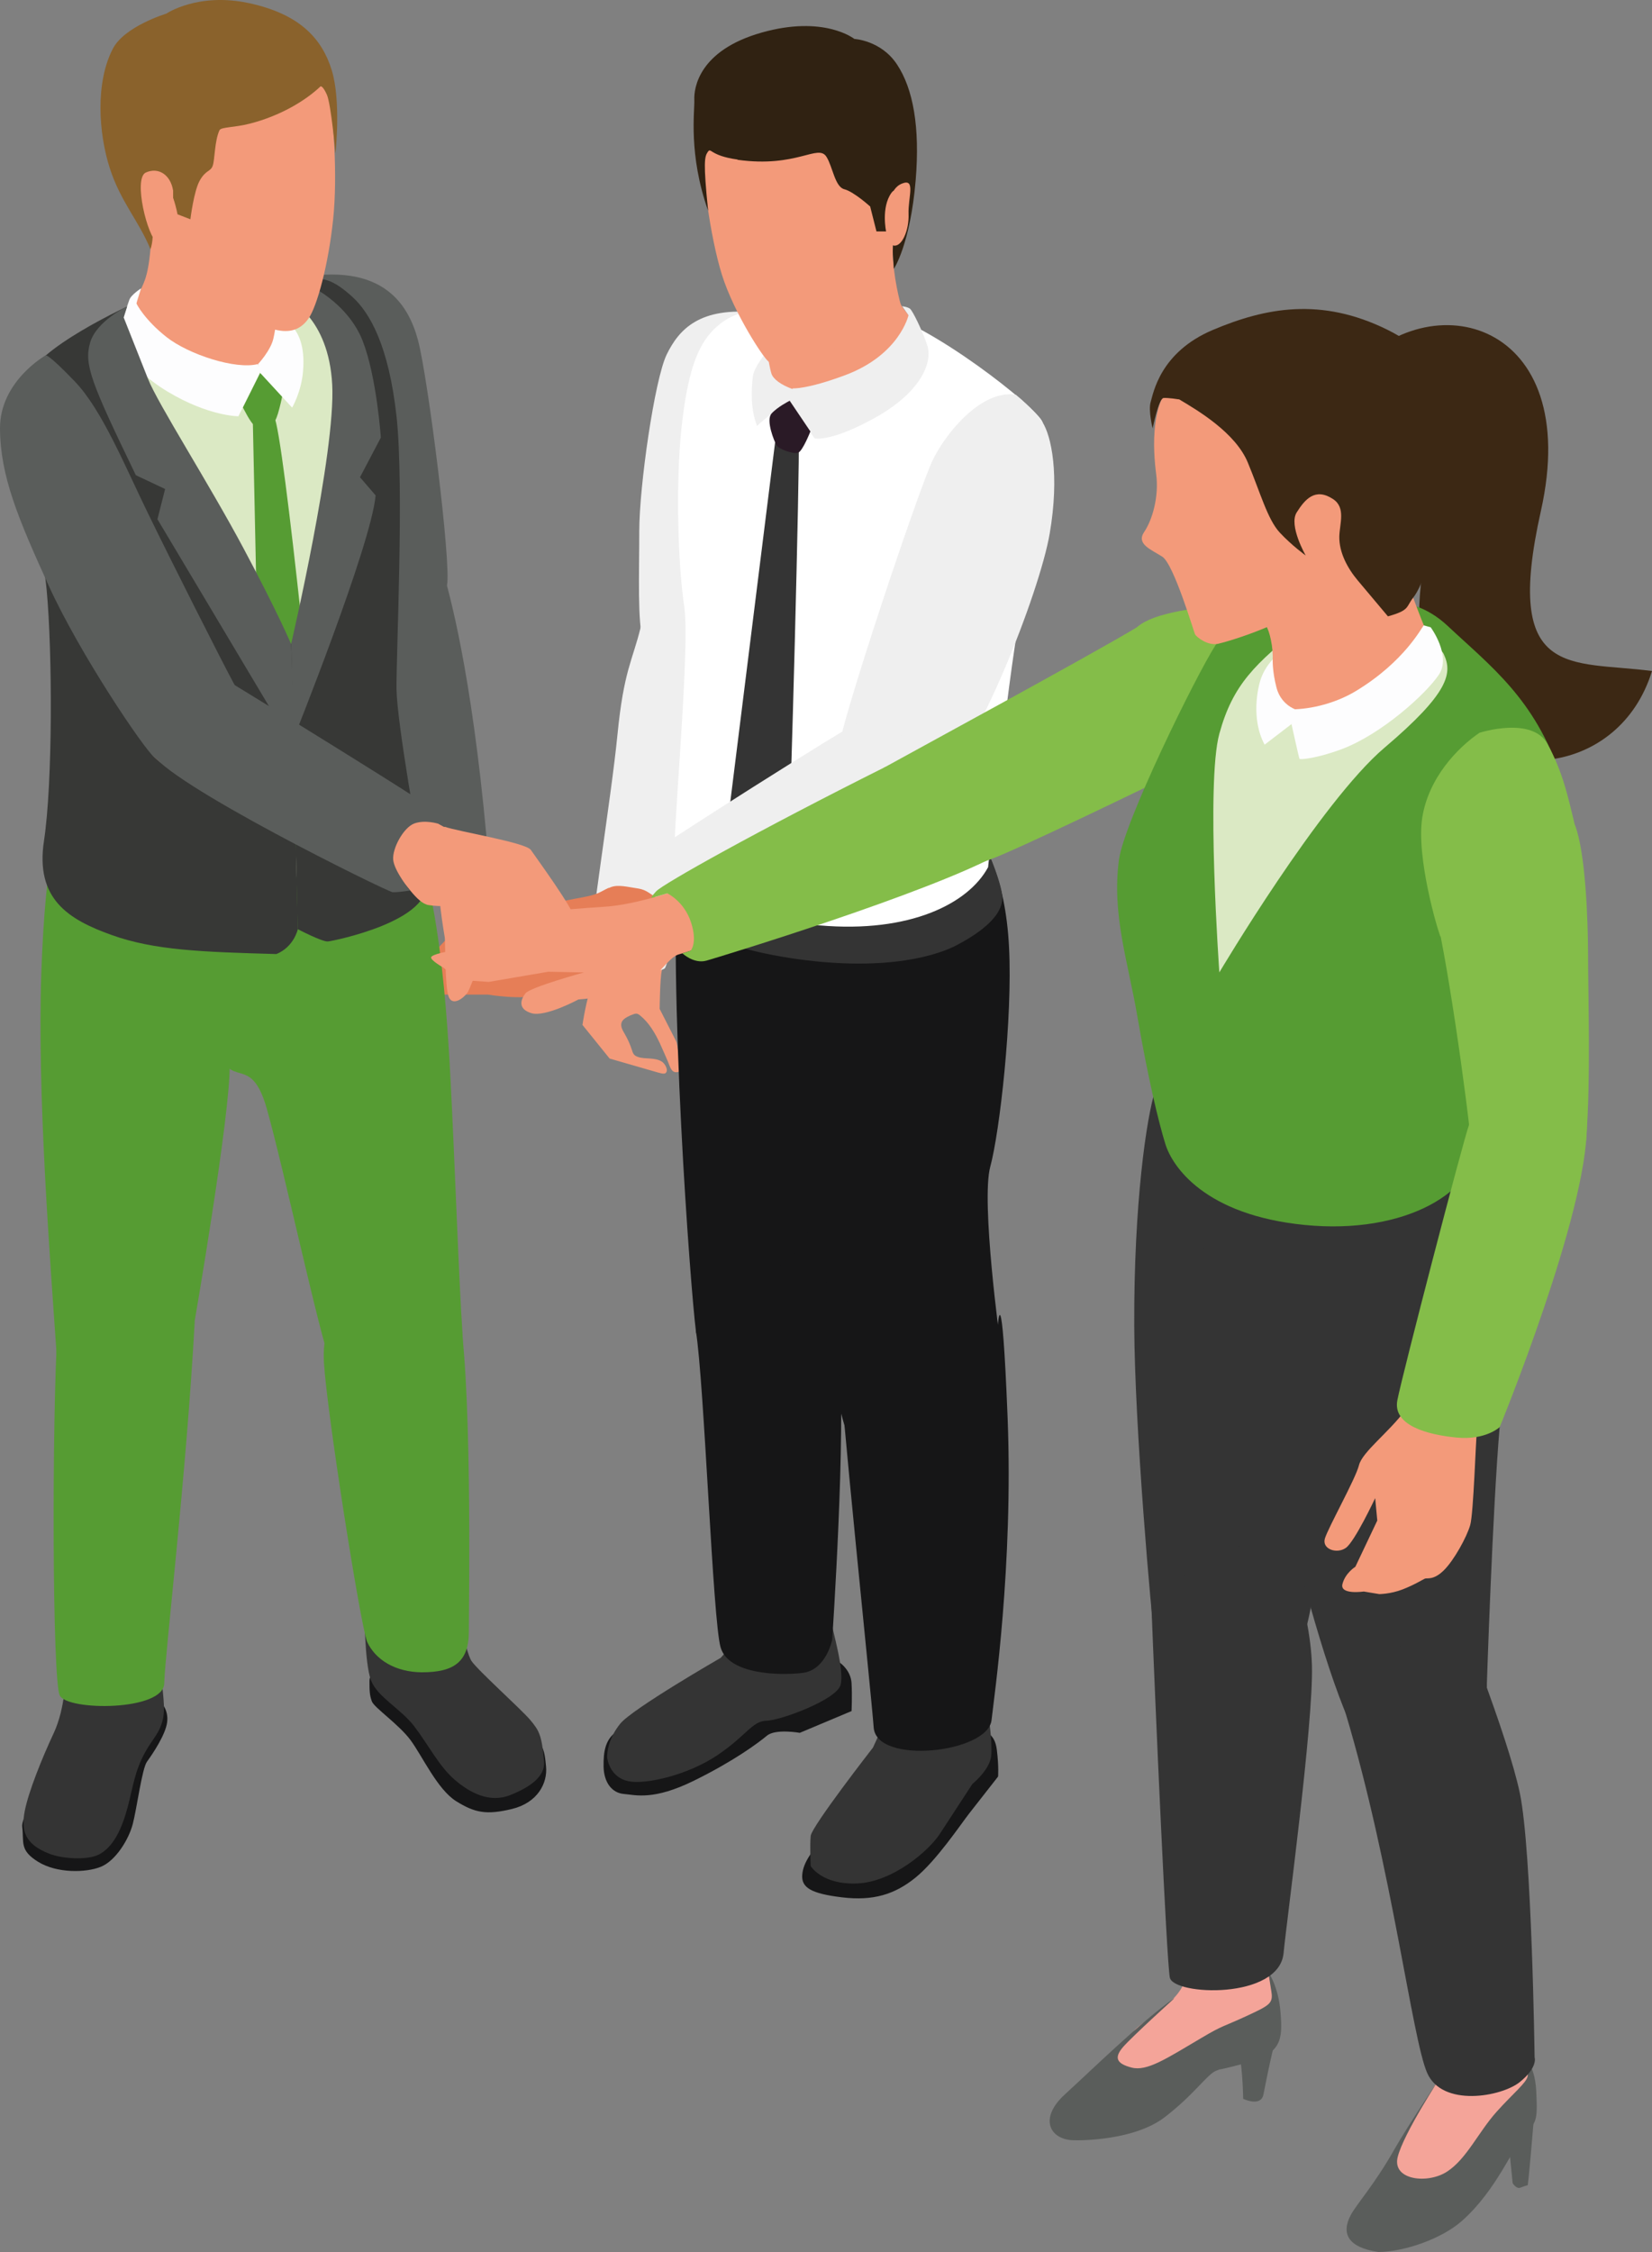 <?xml version="1.0" encoding="UTF-8"?> <svg xmlns="http://www.w3.org/2000/svg" id="Calque_2" viewBox="0 0 398.51 543.09"><rect x="0" y="0" width="398.51" height="543.09" fill="#808080" stroke="none"/><defs><style>.cls-1{fill:#343434;}.cls-2{fill:#fff;}.cls-3{fill:#161617;}.cls-4{fill:#f39a7a;}.cls-5{fill:#302212;}.cls-6{fill:#4a5fa9;}.cls-7{fill:#373836;}.cls-8{fill:#569c33;}.cls-9{fill:#f4a499;}.cls-10{fill:#3c2814;}.cls-11{fill:#84bd49;}.cls-12{fill:#8a622c;}.cls-13{fill:#2a1a26;}.cls-14{fill:#fdfdfe;}.cls-15{fill:#e67e57;}.cls-16{fill:#efefef;}.cls-17{fill:#5a5d5b;}.cls-18{fill:#dbe9c4;}</style></defs><g id="Calque_1-2"><g><g><path class="cls-4" d="m145.22,226.46s-.8,6.63-2.32,10.61-2.39,10.1-2.39,10.1l6.55,8.11,11.15,3.22c.54.14,1.96.65,2.35.29.8-.72-.18-2.28-.83-2.72-.83-.58-1.92-.72-2.93-.8s-2.06-.04-3.04-.43c-.29-.11-.58-.25-.8-.51-.29-.33-.4-.72-.54-1.16-.43-1.34-1.01-2.61-1.7-3.8-.51-.87-1.12-1.88-.76-2.82.22-.58.76-.98,1.3-1.27.51-.29,1.01-.51,1.56-.69.29-.11.62-.18.91-.11.22.07.43.22.62.36,2.17,1.74,3.62,4.2,4.82,6.74.69,1.48,1.3,2.97,1.96,4.45.51,1.16.83,2.97,2.5,2.46.98-.29.83-.98.58-1.67-.33-1.01-.4-2.21-.62-3.22-.14-.8-.18-1.96-.58-2.68l-3.88-7.61s.07-7.39.51-9.16-.69-10.14-.69-10.14l-13.73,2.39v.04Z"></path><path class="cls-16" d="m182.85,75.41c-14.12-1.56-19.12,4.09-22.05,10.14-2.9,6.05-6.59,31.69-6.59,42.52s-.47,21.55.94,26.91,14.88,6.16,17.46,0c2.57-6.16,19.01-67.9,10.21-79.56h.04Z"></path><path class="cls-16" d="m157.25,146.46c-.47.36-.76-3.11-2.72,4.89s-4.06,10.36-5.58,25.82c-1.52,15.5-6.88,47.73-6.41,52.15.47,4.42,16.08,5.83,17.82,4.2s13.25-63.34,13.51-74.28c.25-10.94-16.66-12.82-16.66-12.82l.04.04Z"></path><path class="cls-3" d="m199.26,399.35c3.26.83,5.98,3.4,6.16,6.55.18,3.15,0,6.74,0,6.74l-12.49,5.25s-5.87-1.05-7.93.69c-2.1,1.74-7.79,6.01-17.56,10.83-9.78,4.82-14.05,3.48-16.95,3.22-2.9-.25-4.82-2.79-4.89-6.63s.58-6.16,2.39-7.82,51.28-18.8,51.28-18.8v-.04Z"></path><path class="cls-3" d="m235.47,417.06c1.99.33,4.49.76,5,4.93.51,4.2.29,6.45.29,6.45,0,0-5,6.37-7.03,8.98s-7.86,11.3-12.86,15.36c-5,4.06-10.18,5.69-17.75,4.78s-9.81-2.39-9.6-5.4c.22-3.01,2.32-5.83,5.98-9.89s35.93-25.21,35.93-25.21h.04Z"></path><path class="cls-1" d="m179.3,392.11c.18,1.41-5.43,7.68-5.43,7.68,0,0-21.37,12.31-24.26,15.9-2.9,3.59-3.15,6.99-3.15,7.93s.87,5.07,5.14,5.94,14.49-1.56,21.48-6.3c6.99-4.71,8.37-8.22,11.81-8.29,3.4-.07,16.95-5.07,17.89-8.66.94-3.59-1.92-12.93-2.35-15.64s-21.11,1.41-21.11,1.41v.04Z"></path><path class="cls-1" d="m215.55,408.8c.36,1.2-4.96,12.64-4.96,12.64,0,0-14.81,19.01-15.03,21.33s0,7.24,0,7.24c0,0,2.68,4.56,11.23,4.2,8.55-.36,17.27-7.86,19.95-11.99s7.82-11.99,7.82-11.99c0,0,4.27-3.44,4.56-6.88.29-3.44-.69-10.03-1.05-12.57s-22.53-2.03-22.53-2.03v.04Z"></path><path class="cls-3" d="m163.66,201.43c-2.57,37.27,2.93,109.48,4.2,119.47,1.27,10,26.18,7.42,28.43.07,2.25-7.35,2.1-61.46,2.79-78.22s-6.12-42.08-6.12-42.08l-29.33.76h.04Z"></path><path class="cls-3" d="m175.72,218.64c0,2.97-1.23,33.17,2.61,38.42s11.34,8.04,11.34,8.04c0,0,10.14,67.4,14.16,78.95,4.02,11.52,27.96,4.53,32.12-2.61s5.32-17.71,5.32-17.71c0,0-4.67-33.97-2.39-42.37,2.28-8.37,5.4-35.82,4.53-52.91-.87-17.13-5.94-26.18-12.06-33.54-6.12-7.35-33.17-15.9-41.57-8.91-8.37,6.99-14.16,32.67-14.16,32.67l.11-.04Z"></path><path class="cls-1" d="m163.48,203.21c.07,8.04-.51,13.07.07,15.86.58,2.79,6.88,9.16,28.9,12.24,22.02,3.04,34.11-1.12,38.39-3.4,4.31-2.28,11.12-6.52,10.94-11.55s-7.35-19.66-7.35-19.66l-70.98,6.55.04-.04Z"></path><path class="cls-3" d="m206.64,291.46c-.18,26.55-4.78,21.51-4.35,33.9.43,12.35,7.79,82.17,8.47,91.26s27.56,6.12,28.43-1.81c.62-5.61,5.25-37.16,3.88-72.79-1.41-35.64-2.35-22.56-2.35-22.56l-34.04-27.99h-.04Z"></path><path class="cls-3" d="m167.86,320.91c2.06,12.82,4.06,69.97,5.98,76.41,1.92,6.45,13.98,6.81,19.74,6.12s7.17-8.04,7.17-8.04c0,0,3.44-50.66,1.67-68.66-1.77-18-6.63-27.41-6.63-27.41l-27.92,21.58h0Z"></path><path class="cls-2" d="m238.33,209.18c-4.71,8.69-18.76,15.9-40.67,13.98s-33.82-12.02-34.88-14.49c-1.05-2.43,3.84-51.86,2.28-62.36-1.56-10.47-2.06-29.77-.69-42.88,1.41-13.11,3.69-19.99,7.93-24.08,3.01-2.93,6.66-4.74,13.29-4.56,6.63.18,13.58-2.43,26.18.4,12.57,2.79,38.32,22.96,39.73,26.62s-2.61,30.93-5.58,47.15c-2.97,16.22-7.57,60.23-7.57,60.23h-.04Z"></path><path class="cls-1" d="m187.09,105.75l-11.55,92.64,6.84,12.82s7.39-8.4,7.82-9.23c.43-.8,2.82-92.96,2.46-95.14s-5.58-1.12-5.58-1.12v.04Z"></path><path class="cls-16" d="m245.03,95.18c-8.22-1.23-16.59,8.91-19.92,15.54s-22.89,65.15-23.07,71.09c-.18,5.94,13.44,17.09,23.39,8.66,9.96-8.47,25.31-47.41,27.78-61.75,2.46-14.3.36-23.68-1.74-26.91-2.14-3.19-6.45-6.63-6.45-6.63h0Z"></path><path class="cls-4" d="m184.52,68.56c1.74,9.67-1.05,17.93,1.16,23.76.83,2.17,3.95,2.35,6.34,2.93,3.95,1.01,8,1.27,12.06-.87,6.52-3.37,15.25-11.63,16.98-13.4s-3.37-6.16-3.84-7.79c-.47-1.63-2.32-9.42-1.74-14.92.58-5.47,2.9-16.3,1.99-21.44-.94-5.11-31.91,6.88-31.91,6.88l-1.05,24.81v.04Z"></path><path class="cls-16" d="m219.17,75.98s-2.1,9.56-15.28,14.49c-9.34,3.48-12.68,3.19-12.68,3.19l-1.01,3.08,6.3,8.98s4.02,1.01,15.07-5.25c11.01-6.3,13.4-13.4,12.1-17.24-1.3-3.84-3.55-8.29-4.13-8.76s-1.92-.62-1.92-.62l1.56,2.21v-.07Z"></path><path class="cls-16" d="m191.22,93.84c-2.79-1.01-4.71-2.39-5.14-3.77-.43-1.41-.94-4.53-.98-5.07s-3.22,3.59-3.48,5.72-.8,7.39,1.01,12.02c1.88-2.03,7.79-6.01,7.79-6.01l.8-2.86v-.04Z"></path><path class="cls-4" d="m211.64,44.26s1.88,20.28.94,25.6c-.94,5.32-13.51,16.88-17.13,18.18-3.62,1.27-8.84-.11-10-.8-1.16-.69-8.37-11.66-11.3-20.97-2.9-9.31-5-25.28-4.42-31.07.58-5.83,2.21-6.88,13.98-9.42,11.77-2.57,22.42-2.57,22.42-2.57l5.54,21.08-.04-.04Z"></path><path class="cls-5" d="m177.93,38.54c14.34,1.99,19.41-3.95,21.44-.72,1.52,2.43,2.03,7.24,4.31,7.82s6.23,4.16,6.23,4.16l1.52,6.01h2.32s-1.23-5.76,1.27-9.27.11,11.3.36,14.78l.25,3.51s3.95-5.9,5.25-21.29c1.09-12.93-.62-22.16-4.49-27.99-3.84-5.83-10.29-6.16-10.29-6.16,0,0-7.28-5.83-22.42-1.52-15.14,4.31-16.3,13.4-16.19,16.19.11,2.79-1.48,13.15,3.33,26.76-1.2-11.84-.87-13.04-.07-14.2s.47.94,7.17,1.85v.07Z"></path><path class="cls-4" d="m214.79,51.18c-.22-.91-.54-5.58,2.82-6.92s1.41,3.37,1.56,7.35-1.63,7.97-3.59,7.61c-1.96-.36-.8-8.08-.8-8.08v.04Z"></path><path class="cls-16" d="m216.28,176.52c-8.15-1.85-3.55-5.79-13.07-.11s-54.25,33.86-56.57,36.65,3.04,16.55,7.21,16.98c4.2.47,66.31-34.48,70.58-38.82,4.27-4.35-8.18-14.74-8.18-14.74l.04.04Z"></path><path class="cls-15" d="m146.82,214.11c-1.12.51-2.14,1.2-3.37,1.59-2.06.65-4.16.87-6.27,1.34,0,0-19.34,3.73-21.44,3.84-2.1.11-8.73-.69-8.73-.69l1.05,5.94s-6.41,6.52-6.52,7.68,2.1,2.32,2.1,2.32c0,0,2.68,3.73,3.37,3.73h10.72s8.26,1.41,12.82,0,24.37-5.11,27.85-12.68c.33-.76.94-.98,1.56-1.48s.8-1.38.87-2.1c.18-1.52.11-3.08-.36-4.53-.33-.98-1.12-1.67-1.88-2.28-.8-.69-1.67-1.27-2.57-1.81-.91-.51-1.63-.65-2.64-.8-1.81-.25-4.24-.91-5.98-.25-.18.07-.36.14-.54.22l-.04-.04Z"></path></g><g><g><path class="cls-4" d="m103.79,194.26c.22,1.05,3.3,11.81,2.28,15.43s1.12,15.75,1.23,16.44,0,11.95.94,14.27,3.55.36,4.53-1.01c.94-1.38,5.98-15.72,5.98-15.72l-1.48-18.43-3.66-13.8-9.81,2.86v-.04Z"></path><path class="cls-17" d="m88.08,152.87c10.21-5.25,18.61-6.74,19.74-11.7,1.12-4.96-4.6-50.27-6.99-59.14-2.39-8.87-8.91-19.92-32.34-14.3-8.76,2.1,19.59,85.14,19.59,85.14Z"></path><path class="cls-17" d="m117.34,201.61c-8.26,2.28-15.83,4.2-16.33,4.2s-12.93-52.91-12.93-52.91c0,0,15.68-25.28,18.69-15.36,1.63,5.4,6.92,24.37,10.57,64.1v-.04Z"></path><path class="cls-3" d="m37.45,409.05c1.59,1.45,3.26,3.3,2.86,6.34s-3.66,7.82-4.85,9.45c-1.2,1.63-2.46,11.37-3.44,15.07-.98,3.73-4.13,8.84-7.71,10.29s-10.57,1.59-15.1-1.2-3.4-4.64-3.84-8.37,7.86-11.37,9.78-12.97,22.31-18.61,22.31-18.61h0Z"></path><path class="cls-3" d="m93.22,400.58c-.91.54-4.06,2.46-4.09,4.74,0,2.25,0,3.48.58,5s6.48,5.5,9.31,9.31,6.48,11.91,11.01,14.74c4.53,2.82,7.32,3.37,13.47,1.88s8.62-6.19,8.22-10.25c-.4-4.09-.51-5.9-6.19-10.36-5.69-4.45-32.3-14.99-32.3-14.99v-.07Z"></path><path class="cls-1" d="m15.83,403.91s0,7.89-2.86,14.02c-2.86,6.12-6.08,14.12-6.99,18.76s-.14,8.04,6.01,10.39c2.97,1.16,9.02,1.59,11.81.18,2.79-1.41,4.89-4.53,6.48-9.67,1.59-5.14,1.81-8.91,3.91-13.4,2.1-4.49,3.88-5.4,4.93-8.91,1.05-3.55-.18-7.71,0-10.9s-23.21-.51-23.21-.51l-.07.04Z"></path><path class="cls-1" d="m87.89,387.33c0,.25,0,13.87,1.63,17.96,1.63,4.09,7.21,6.77,10.5,11.15,3.33,4.38,5.9,9.49,9.6,12.71,3.69,3.19,8.47,5.76,13.51,3.73,5-1.99,8.4-4.6,8.11-8.04-.54-6.41-1.16-7.46-3.37-10.1-2.25-2.64-12.57-11.88-14.12-14.16s-3.88-15.28-4.16-16.22-21.69,2.93-21.69,2.93v.04Z"></path><path class="cls-8" d="m17.13,182.38c-2.9,13-6.19,23.58-7.17,52.44-.98,28.86,2.03,67.65,3.66,91.15.8,11.44,19.27,7.93,23.68,4.85s9.63-12.06,9.63-12.06c0,0,8.73-50.48,8.47-62-.14-6.84,6.16-1.99,8.62-12.6,1.67-7.21,2.03-28.9,1.41-35.35-1.45-15.93-48.35-26.47-48.35-26.47l.04.04Z"></path><path class="cls-8" d="m47.99,203.17s.72,37.92,4.2,49.14c3.48,11.23,8.22,1.2,12.17,15.07,3.95,13.87,12.97,55.77,15.36,61.09,2.39,5.32,6.08,9.49,13.44,9.45s19.34-2.28,18.43-16.04c-.94-13.76-1.81-40.31-2.9-61.42-1.12-21.11-3.4-53.85-13.62-69.06-10.21-15.21-47.01,11.73-47.01,11.73l-.07.04Z"></path><path class="cls-8" d="m85.54,311.56c-1.92,2.64-8.08,5.4-7.39,17.13.69,11.73,8.58,61.86,10.36,67.14,2.03,4.53,6.99,7.42,13.25,7.46,7.75,0,11.34-2.5,11.34-9.85s.94-63.09-2.82-79.93c-3.77-16.84-24.77-1.96-24.77-1.96h.04Z"></path><path class="cls-8" d="m46.97,318.77c-2.06,37.56-7.21,80.4-7.35,87.17-.11,6.74-23.39,6.7-25.21,2.93-1.81-3.77-1.92-65.98-.51-88.91,1.41-22.96,33.03-1.2,33.03-1.2h.04Z"></path><path class="cls-18" d="m95.64,192.42c-1.88,9.81.83,18.07-32.77,19.7-26.8,1.3-47.04-7.57-46.97-16.84.04-9.27-1.41-31.29-2.9-47.73-1.45-16.44-9.05-55.37-4.42-59.43,4.6-4.06,22.13-14.7,30.38-17.17s29.7-3.62,38.1-3.11c11.3.72,20.43,22.09,17.75,57.76-2.17,29.08.87,66.82.87,66.82h-.04Z"></path><path class="cls-8" d="m60.99,101.59l2.1,99.77,7.28,5.76s7.21-5.98,6.99-10.72c-.22-4.74-8.84-91.91-11.26-96.01-1.92.14-5.11,1.2-5.11,1.2Z"></path><path class="cls-7" d="m64.83,67.87c9.45.22,17.31,5.69,19.27,27.2s-13.87,60.26-13.87,60.26l1.59,68.74s6.01,3.15,7.32,2.97c1.3-.14,25.64-5,23.61-14.78s-6.95-37.99-7.1-45.99c-.11-8,1.88-48.85,0-65.88-1.88-17.06-6.45-24.99-10.68-28.83-4.24-3.84-6.16-4.06-7.79-4.35-1.59-.25-12.64-.51-12.35.65Z"></path><path class="cls-17" d="m69.53,72.18s9.74,4.24,10.61,20.57c.87,16.3-9.92,62.58-9.92,62.58l.36,23.39s18.98-47.26,20.03-59.25l-3.77-4.38,5.03-9.56s-.98-14.56-4.38-23.32c-3.4-8.76-12.86-14.3-16.84-14.56-3.95-.22-1.2,4.6-1.2,4.6l.07-.07Z"></path><path class="cls-7" d="m70.22,155.33l-26.84-38.21s-8.58-16.84-14.52-24.88-4.78-11.99-3.26-13.29c1.48-1.3,24.34-10.18,24.34-10.18,0,0-13.51,2.79-13.94,2.79s-21.55,9.23-27.85,17.06c-6.34,7.82,1.7,38.89,3.11,53.71,1.38,14.78,1.48,46.39-.65,60.44-2.14,14.05,5.9,18.98,16.3,22.71,10.39,3.73,21.98,4.09,39.76,4.6,4.27-1.74,5.18-6.01,5.18-6.01l-1.59-68.74h-.04Z"></path><path class="cls-4" d="m59.39,167.57c-6.37-5.54-23.9,7.79-22.92,13.73s56.57,27.56,58.85,29.33,5.18,7.21,8.08,7.64c2.9.47,6.01.11,6.01.11l11.15,7.35,3.44-.8,3.22,3.04,2.5-.25s3.59,1.81,5.29,1.01,2.03-3.4,2.03-3.4c0,0,2.1-.83,1.74-3.48s-9.52-15.1-10.72-16.88-17.49-4.42-20.86-5.61-47.8-31.83-47.8-31.83v.04Z"></path><path class="cls-4" d="m33.75,39.88c1.88,6.05,3.19,12.82,2.54,20.21-.65,7.42-1.85,8.37-2.75,10.72s-2.06,5.25-1.67,6.74c.87,3.22,8.66,11.01,19.38,14.59,5.72,1.92,8.18-1.23,10.65-2.68,2.14-1.27,4.6-.62,5.18-2.1,1.27-3.22-.83-11.88,1.27-17.96s9.31-22.09.62-35.02c-8.69-12.89-35.2,5.5-35.2,5.5Z"></path></g><path class="cls-14" d="m62.22,87.79c-5.36,1.41-16.73-2.32-22.02-6.48s-7.28-8-7.28-8.15,1.12-3.62,1.12-3.62c0,0-2.43,1.52-2.86,2.82s-1.99,5.54-2.35,7.28,1.01,8.47,11.73,14.88c9.81,5.87,16.95,5.87,16.95,5.87l5.21-10.47.07-.91-.62-1.23h.04Z"></path><path class="cls-17" d="m70.22,155.33s-3.04-7.28-11.44-23.03c-8.4-15.75-20.72-34.95-23.07-40.92-2.35-5.94-5.87-14.81-5.87-14.81l.83-2.68s-7.46,3.55-8.95,8.8.33,9.71,11.05,31.91l7.06,3.33-1.85,7.28,33.25,55.74-1.01-25.64v.04Z"></path><path class="cls-8" d="m62.76,89.93l-4.16,8.33s1.96,3.98,2.75,4.24,4.2,0,5.03-1.12,2.06-7.53,2.06-7.53l-5.72-3.91h.04Z"></path><path class="cls-14" d="m62.76,89.93l7.71,8.37s2.25-3.8,2.64-8.87c.98-12.06-6.45-12.86-6.45-12.86,0,0-.04,2.17-.72,5.11-.69,2.93-3.69,6.12-3.69,6.12l.54,2.14h-.04Z"></path><path class="cls-4" d="m42.92,25.17s-3.37,28.14-.62,35.53c2.75,7.39,19.27,17.38,23.25,18.58s6.81.47,8.87-2.46,4.78-12.86,5.94-23.87c1.16-11.01-.07-25.17-.87-30.17-.8-5-5.69-8.58-8.58-8.8-2.86-.22-19.38-4.96-25.39-2.1-5.98,2.86-2.61,13.33-2.61,13.33v-.04Z"></path><path class="cls-12" d="m77.32,20.83c-3.66,3.48-9.71,7.1-17.02,8.98-3.84.98-6.95.8-7.35,1.59-1.2,2.57-1.12,7.1-1.63,8.55-.51,1.48-1.67,1.01-3.11,3.55-1.45,2.5-2.28,9.38-2.28,9.38l-3.11-1.2s-1.3-7.46-4.31-8.55c-3.04-1.09-2.03,6.95-2.03,6.95,0,0,1.01,6.74-.18,10.03-2.86-6.95-7.21-11.41-9.85-19.66-2.64-8.26-3.51-20.43.76-28.68,2.79-5.43,12.89-8.47,12.89-8.47,0,0,7.64-5.21,19.99-2.54s17.6,8.66,19.92,16.12c2.32,7.46.91,20.1.91,20.1,0,0-1.05-11.81-2.06-14.12-1.01-2.28-1.52-2.03-1.52-2.03Z"></path><path class="cls-4" d="m41.76,47.95v-1.99c-.62-3.84-3.55-5.72-6.59-4.35-3.08,1.41.4,15.64,2.82,16.95,2.43,1.27,4.38,0,4.16-3.84l-.36-6.77h-.04Z"></path></g><g><g><path class="cls-17" d="m307.86,491.12s-1.23,4.45-3.08,13.98c-.62,3.11-4.89,1.05-4.89,1.05,0,0-.14-10.54-1.63-12.49-1.48-1.92,9.63-2.54,9.63-2.54h-.04Z"></path><path class="cls-9" d="m286.72,466.38c0,5.94-.36,7.64-.69,10.18-.72,6.12-10.76,10.9-12.49,13.22-1.74,2.28-12.64,15.03-12.64,15.03,0,0-.18,3.26.91,4.56s.8,5.36,7.57,2.93,11.81-13.87,24.19-14.27c4.2-.14,15.1-1.92,14.3-9.74-.8-7.86-3.59-22.34-3.59-22.34l-6.77-7.82-10.76,8.33-.04-.07Z"></path><path class="cls-17" d="m283.2,481.99s-10,9.05-12.28,11.66c-2.25,2.61-1.56,4.02,2.03,4.96,3.73.98,8.33-2.1,17.17-7.32,4.89-2.9,4.93-2.5,10.5-5.07,5.61-2.61,6.52-3.04,6.08-5.9-.43-2.86-.76-4.74-.76-4.74,0,0,2.46,3.33,2.97,9.81.51,6.45.29,9.89-8.47,12.17-11.15,2.93-3.26.4-7.06,1.81-2.17.83-5.29,5.76-12.49,11.26-7.21,5.5-19.95,5.61-22.2,5.5-5.5-.29-8.08-5.32-1.85-11.01,6.55-5.98,18.47-17.64,26.33-23.18l.04.04Z"></path></g><g><path class="cls-9" d="m348.97,496.62c-1.23,5.76-9.16,14.34-11.7,21.69-1.34,3.95-3.98,14.12.07,15.14h.14c4.64,1.05,11.41.47,15.07-1.99,3.66-2.46,13.58-19.7,15.17-21.44,1.59-1.74.94-3.77,1.2-5.54.94-6.52-3.11-10.32-2.75-13.29.36-2.97,1.56-13.04,1.56-13.04l-10.32-1.96s-7.21,8.08-7.13,11.34c.07,3.26-1.34,9.09-1.34,9.09h.04Z"></path><path class="cls-17" d="m347.48,500.93s-8.95,13.65-10.32,19.27c-1.38,5.61,7.32,6.55,11.95,3.48,4.71-3.08,7.5-9.49,11.95-14.45,3.91-4.35,7.21-6.99,7.46-8.55.4-2.75-1.59-5.47-1.59-5.47,0,0,3.33,1.96,3.66,9.16.36,7.39,0,7.39-2.9,10.47-2.57,2.72-6.7,13.4-15.07,20.79-4.85,4.27-13.8,7.39-20.06,7.46-7.46-1.09-9.05-4.49-6.74-8.87,1.38-2.64,5.72-7.35,10.47-15.75,3.3-5.83,11.15-17.53,11.15-17.53h.04Z"></path><path class="cls-17" d="m370.01,510.93s-.76,9.2-1.2,13.62c-.25,2.39-.29,2.46-.29,2.46,0,0,.04-.11-1.81.58-.94.33-1.81-1.09-1.81-1.09l-1.59-15.86,6.74.25-.04.04Z"></path></g><path class="cls-1" d="m278.68,262.89c-2.1,6.52-5.18,27.31-5.07,56.86.11,24.7,4.06,69.17,5.07,77.25,1.01,8.08,22.6,12.86,28.68,9.85s8.84-19.19,8.84-19.19c0,0-3.37-86.74-2.57-94.52.76-7.75-34.91-30.24-34.91-30.24h-.04Z"></path><path class="cls-1" d="m290.77,291.21c-.25,2.93-1.41,24.16.91,30.24,2.32,6.08,11.01,10.32,11.01,10.32,0,0,15.46,75.91,27.13,91.37,11.66,15.46,28.47-.43,28.68-3.88.22-3.44.18-13.25.18-13.25,0,0,1.34-41.43,3.08-61.89,1.74-20.46,3.15-45.16-5.61-62.43-8.76-17.27-65.37,9.49-65.37,9.49v.04Z"></path><path class="cls-1" d="m328.33,403.4s-8.62-6.55-3.73,9.74c11.19,37.34,16.01,78.37,19.66,86.74s17.96,5.79,22.38,2.21,3.55-5.94,3.55-5.94c0,0-.65-49.61-3.55-63.67-2.93-14.02-15.28-44.65-15.28-44.65l-23.03,15.57h0Z"></path><path class="cls-1" d="m277.63,384.1c1.12,28.97,3.77,88.4,4.56,92.78.8,4.38,26.4,5.43,27.45-5.9.69-7.42,7.21-55.23,6.84-69.28-.36-14.09-7.68-33.97-7.68-33.97l-31.22,16.37h.04Z"></path><path class="cls-6" d="m279.58,151.96c-11.66,4.27-30.6,20.72-42.55,25.75-11.95,5.03-15.43,5.29-20.72,7.39s-8.22,30.49,12.57,23c20.79-7.5,48.78-17.31,53.16-23.25s-2.46-32.92-2.46-32.92v.04Z"></path><path class="cls-11" d="m274.44,151.17c-11.3,6.81-57.15,31.69-60.95,33.82-3.8,2.14,5.9,20.32,10.54,22.85,4.67,2.54,8,1.88,14.74-.54s39.37-18.29,39.37-18.29c0,0,4.6-34.26,3.33-35.64s-7.03-2.21-7.03-2.21Z"></path><path class="cls-10" d="m325.9,89.78c19.12-22.16,56.06-12.39,45.81,33.43-9.16,40.89,7.06,36.03,26.8,38.61-7.93,25.71-39.44,27.63-49.8,10-8.87-15.03-6.34-28.75-4.93-38.53,3.91-26.76-17.89-43.53-17.89-43.53v.04Z"></path><path class="cls-11" d="m297.04,145.73c-12.71,1.12-21.51,2.97-23.68,6.66-2.14,3.73,1.74,29.23,4.82,35.6s20.24-23.61,20.24-23.61c0,0-1.38-18.65-1.38-18.65Z"></path><path class="cls-4" d="m226.82,187.78c-.04-.51,1.48-5.25-8.76-3.33s-50.45,28.94-57.11,31c-6.66,2.06-11.63,3.04-15.68,3.26-4.06.25-11.84.91-11.84.91,0,0-18.47,4.13-19.27,4.71-.8.54-.58,1.56-.58,1.56,0,0-5.18,1.09-5.36,1.56-.18.47.14,1.92.14,1.92,0,0-4.02.72-4.35,1.45-.29.72,3.01,2.57,3.01,2.57l3.48,2.9,7.39.51,14.41-2.46,8.55.18s-12.93,3.55-14.09,5.03-1.92,3.77,1.41,4.78c3.33,1.05,11.37-3.3,11.37-3.3,0,0,7.5-.47,13.29-2.54,5.79-2.06,8.04-7.39,10.79-8.29s59.65-17.64,68.34-23.21c8.69-5.58-5.11-19.23-5.11-19.23l-.04.04Z"></path><path class="cls-8" d="m376.42,186.98c-6.23-18.47-16.8-26.29-27.16-36-10.36-9.74-21.33-4.49-30.2-6.08s-20.79,2.75-25.82,10.65-22.13,42.81-23.32,51.82c-1.74,13.22,2.14,24.3,4.45,37.77,2.57,14.92,5.11,25.5,6.77,30.82s9.42,17.06,33.61,19.45c24.16,2.39,42.01-8,41.79-20.93-.22-12.68-3.62-15.72-2.82-35.93.76-20.21,22.71-51.57,22.71-51.57h0Z"></path><path class="cls-18" d="m348.32,157.83c-2.1-4.53-16.88-4.78-16.88-4.78l-17.06-2.28c-11.63,9.27-16.98,14.3-20.24,26.18-3.26,11.88,0,57.55,0,57.55,0,0,24.37-41.07,39.87-54.21,15.5-13.15,16.41-17.93,14.3-22.45h0Z"></path><path class="cls-4" d="m294.14,147.47c8.58-.54,11.23,1.05,12.42,6.77.83,3.98.33,5.69.14,12.42-.22,8.15,15.5,13.73,25.79,4.78,10.32-8.98,15.17-11.08,13.69-14.34-3.33-7.28-5.69-14.05-6.63-16.88-.94-2.86,1.88-17.64,1.99-22.09.07-4.45-19.12-9.78-27.63-2.14-8.55,7.64-19.7,31.47-19.7,31.47h-.07Z"></path><path class="cls-14" d="m305.04,179.6l6.48-4.96.83-3.62s-3.37-1.16-4.42-5.18c-1.05-4.02-.91-6.81-.91-6.81,0,0-1.77,1.74-2.75,4.35-.91,2.39-2.54,10.03.8,16.22h-.04Z"></path><path class="cls-14" d="m311.56,174.67s1.77,8.08,1.92,8.33c.14.25,4.2-.11,10.14-2.32,9.67-3.62,20.39-13.36,23.47-17.96,3.08-4.6-1.96-11.44-1.96-11.44l-1.67-.47c-.47.4-4.56,8.66-16.3,15.79-4.09,2.5-9.56,4.24-14.81,4.45-1.23.4-.83,3.62-.83,3.62h.04Z"></path><path class="cls-4" d="m311.52,109.52c2.93,9.49,8.37,28.94,4.93,34.59-3.44,5.61-20.1,10.61-22.63,11.15s-5.25-1.7-5.54-2.28c-.29-.58-5.11-16.91-7.89-18.72-2.75-1.77-6.37-3.04-4.38-5.98,1.99-2.93,3.59-8.55,2.9-13.87s-1.99-19.7,6.52-24.19c8.55-4.49,26.07,19.3,26.07,19.3h.04Z"></path><path class="cls-4" d="m317.17,123.75c-.04-3.11.65-5.69,4.53-6.01s5.43,4.74,4.35,9.56c-1.09,4.82-5.9,9.56-8.62,8.47-2.72-1.05-.22-12.02-.22-12.02h-.04Z"></path><path class="cls-10" d="m284.36,96.26c4.53,2.68,13.69,8.08,16.66,15.32,3.01,7.24,4.74,13.65,7.68,16.84,2.93,3.15,6.27,5.54,6.27,5.54,0,0-4.16-7.24-2.17-10.39,1.99-3.15,4.45-6.05,8.76-3.22,3.15,2.06,1.59,5.94,1.52,9.02-.07,3.88,1.99,7.68,4.45,10.61,2.43,2.9,4.85,5.76,7.28,8.66,5.32-1.48,4.31-2.25,6.08-4.49,2.28-2.93,3.98-8.98,6.99-18.4,1.92-6.05,3.01-13.18,1.56-19.48-2.06-8.95,1.23-18.83-14.78-26.76-16.01-7.89-29.37-5.32-42.12.07-12.75,5.4-14.34,15.32-14.96,17.35s.47,6.37.47,6.37c0,0,1.45-7.24,2.64-7.32s3.66.33,3.66.33v-.04Z"></path><path class="cls-11" d="m355.89,192.49c-5.21,3.01-13.29,14.27-10.21,25.17,3.08,10.9,8.29,47.66,9.42,60.37,1.12,12.71,26.47,10.47,27.56-3.66,1.09-14.12.43-34.51.43-43.78s-.69-25.17-3.11-31.47-24.08-6.63-24.08-6.63Z"></path><path class="cls-11" d="m356.97,176.66c-5.5,3.73-12.35,11.01-13.87,20.46-1.52,9.45,3.59,26.98,4.45,28.94-.04-11.91,10-18.25,11.59-19.95,1.63-1.7,17.46-4.56,21.15-.04l1.23,6.81s-.65-10-1.92-15.17c-1.27-5.14-2.54-11.41-6.27-18.25-3.73-6.84-16.41-2.75-16.41-2.75l.04-.04Z"></path><path class="cls-4" d="m369.76,265.9c-7.68.58-13.58,3.8-14.78,10.9s-12.28,58.2-16.08,63.38-10.29,9.96-11.08,13.18-7.46,15.1-8.22,17.67,2.9,3.8,5.07,2.25c2.17-1.56,7.06-11.99,7.06-11.99l.51,5.4-5.29,11.15s-2.43,1.48-3.11,4.16c-.69,2.68,5.14,1.81,5.14,1.81l3.73.62s2.72,0,5.61-1.12c2.9-1.12,4.89-2.39,5.4-2.61s2.06.47,4.56-1.99,5.54-8.04,6.37-10.9,1.34-20.86,1.67-23.32c.33-2.46,24.77-51.79,23.14-66.35-1.63-14.59-9.67-12.24-9.67-12.24h-.04Z"></path><path class="cls-11" d="m364,259.81c-11.34,7.86-8.11,7.39-9.6,11.37-1.48,3.98-16.12,60.33-17.31,66.45-1.23,6.12,7.24,8.37,14.3,9.05s10.39-2.54,10.39-2.54c0,0,21.22-51.72,21-72.79-3.22-9.92-18.76-11.55-18.76-11.55h-.04Z"></path><path class="cls-11" d="m213.49,184.99c-30.71,15.36-53.56,28.18-55.19,29.95-1.63,1.77-1.05,1.59-1.05,1.59l3.73-1.09s4.02,1.88,5.69,6.92-.07,6.92-.07,6.92l-1.99.62s2.72,2.61,5.79,1.77c3.08-.87,53.89-16.33,71.24-26,.36-14.52-12.24-23.18-14.92-24.01-2.68-.83-13.22,3.37-13.22,3.37v-.04Z"></path></g><path class="cls-17" d="m49.04,176.88c2.72-2.75,10.57-6.12,7.53-11.73-3.04-5.61-15.32-29.95-20.82-41.25-5.5-11.26-11.12-25.06-17.67-31.87-6.52-6.81-7.06-6.34-7.06-6.34C11.01,85.69-.07,91.96,0,103.36c.07,11.41,4.31,21.55,11.73,37.84,7.42,16.33,23,39.47,25.6,41.54,2.64,2.06,11.66-5.87,11.66-5.87h.04Z"></path><path class="cls-17" d="m56.57,165.15c-7.5-3.66-9.02-.98-12.2,1.27-3.19,2.28-10.9,7.64-7.93,14.88,3.01,7.24,57.04,33.79,58.27,33.86,1.23.07,4.2-.4,4.2-.4,0,0-3.8-4.67-4.06-7.42-.25-2.75,2.5-7.82,5.11-8.76s5.76.07,5.76.07l1.45.8s.76-.76.65-1.88-51.24-32.38-51.24-32.38v-.04Z"></path><path class="cls-13" d="m190.46,96.66s-2.93,1.48-4.35,3.08.65,6.66,1.2,7.61c.51.98,4.16,2.25,5.25,1.81s2.93-5.11,2.93-5.11l-5-7.42-.04.04Z"></path></g></g></svg> 